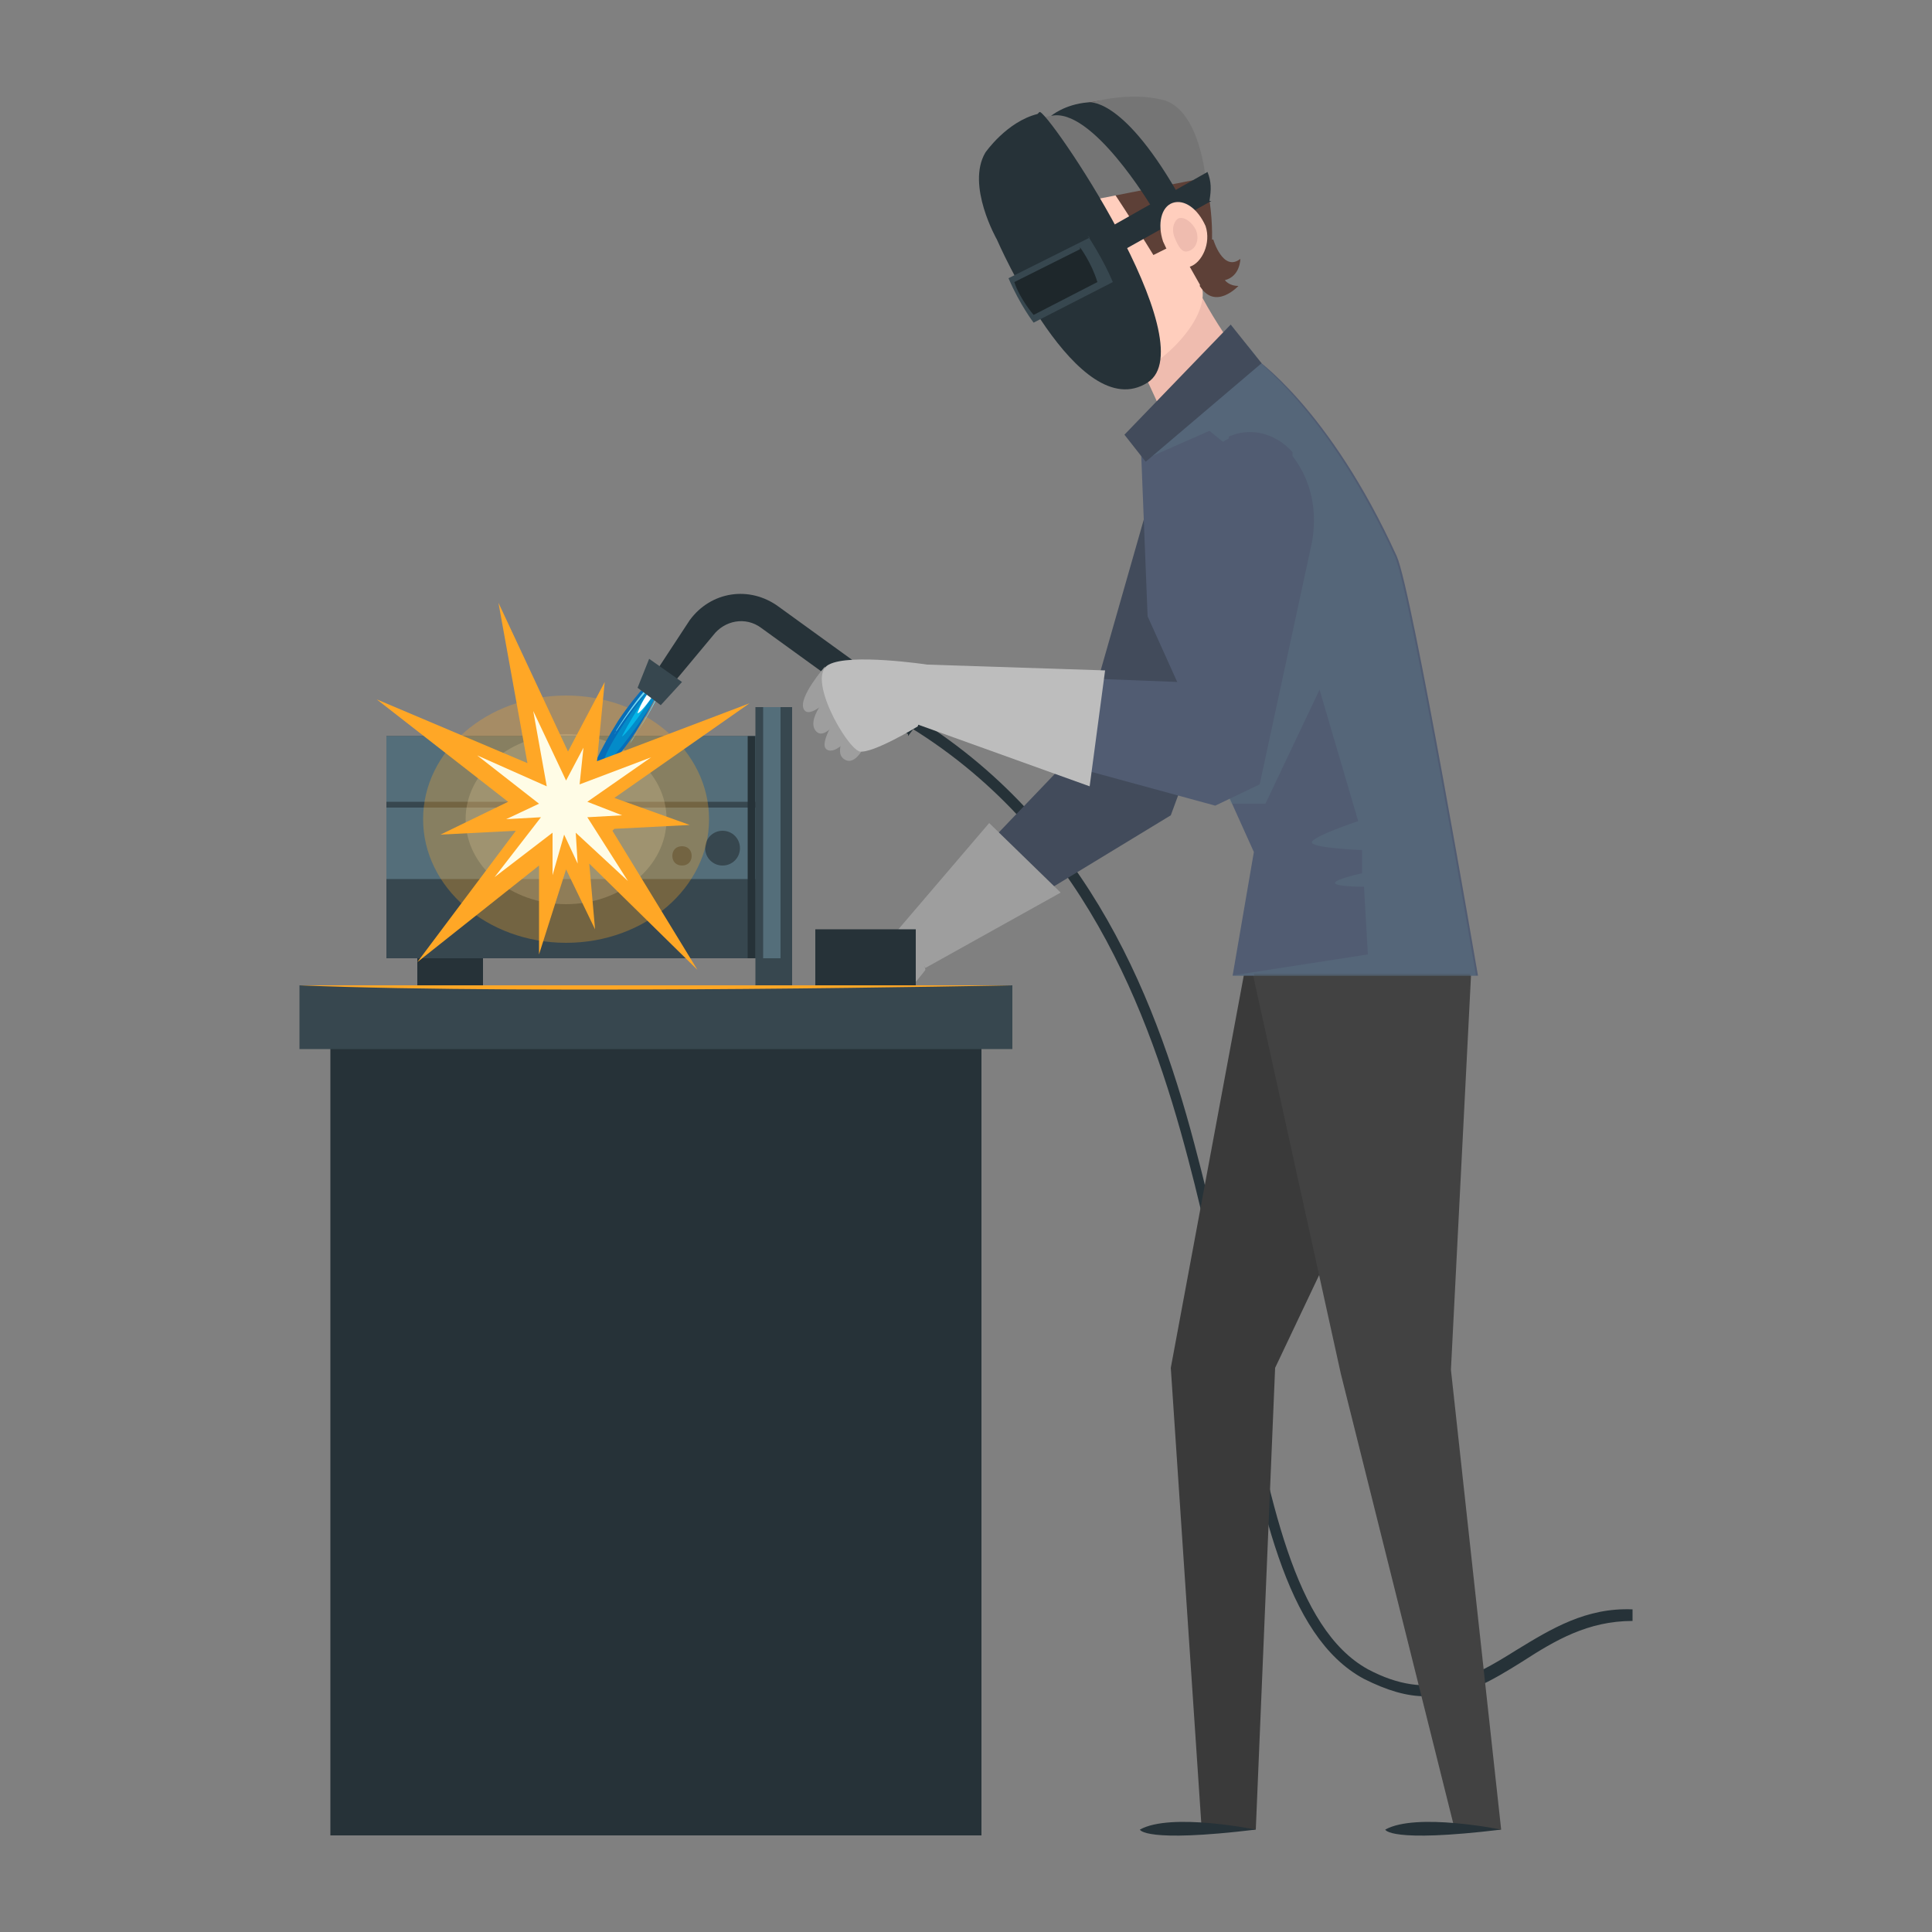 <?xml version="1.0" encoding="UTF-8"?>
<svg xmlns="http://www.w3.org/2000/svg" width="100" height="100" version="1.1" viewBox="0 0 100 100">
  <rect x="0" y="0" width="100" height="100" fill="#808080" stroke="none"/>
  <!-- Generator: Adobe Illustrator 29.0.1, SVG Export Plug-In . SVG Version: 2.1.0 Build 192)  -->
  <defs>
    <style>
      .st0 {
        fill: #1e272b;
      }

      .st1, .st2 {
        fill: #ffa726;
      }

      .st1, .st3 {
        opacity: .3;
      }

      .st4 {
        fill: #bdbdbd;
      }

      .st5 {
        fill: #ffcebd;
      }

      .st6, .st7, .st3 {
        mix-blend-mode: multiply;
      }

      .st6, .st8 {
        opacity: .2;
      }

      .st6, .st9 {
        fill: #424242;
      }

      .st7 {
        opacity: 0;
      }

      .st10 {
        fill: #73d8ef;
      }

      .st11 {
        fill: #37474f;
      }

      .st12 {
        fill: #263238;
      }

      .st13 {
        fill: #424b5b;
      }

      .st14 {
        fill: #3a3a3a;
      }

      .st15 {
        fill: #757575;
      }

      .st16 {
        isolation: isolate;
      }

      .st17 {
        fill: #fff;
      }

      .st3 {
        fill: #607d8b;
      }

      .st18 {
        fill: #009fd3;
      }

      .st19 {
        opacity: .6;
      }

      .st20 {
        fill: #546e7a;
      }

      .st21 {
        fill: #05b6e8;
      }

      .st22 {
        fill: #fffce6;
      }

      .st23 {
        fill: #5d4037;
      }

      .st24 {
        fill: #9e9e9e;
      }

      .st25 {
        fill: #efbcaf;
      }

      .st26 {
        fill: #076db8;
      }

      .st27 {
        fill: #515c72;
      }
    </style>
  </defs>
  <g class="st16">
    <g id="_レイヤー_1" data-name="レイヤー_1">
      <g>
        <path class="st12" d="M73.8,87.8c-1,0-2-.3-3.2-.9-4.1-2.2-5.4-9-6.9-16.9-.6-3.2-1.3-6.6-2.2-10-2-7.6-5.5-17.1-14.8-22.6l.3-.5c9.5,5.7,13,15.2,15,23,.9,3.4,1.5,6.8,2.2,10,1.5,7.7,2.8,14.4,6.6,16.5,3.2,1.7,5.3.5,7.7-1,1.8-1.1,3.6-2.2,6-2.1v.6c-2.3,0-4,1-5.7,2.1-1.6,1-3.1,1.9-5,1.9Z"/>
        <polygon class="st13" points="60 24.1 55.8 38.8 46.9 48.1 48.1 49.8 60.6 42.2 61.3 40.3 65.6 27.3 60 24.1"/>
        <polygon class="st24" points="46.5 48.1 51.2 42.6 54.9 46.2 47.9 50.1 46.5 48.1"/>
        <path class="st24" d="M46.5,48.1s-2.6,1.1-3,1.9c-.3.7,1.9,2.2,2.6,2,.6-.2,1.8-1.8,1.8-1.8,0,0-.5-2.3-1.4-2Z"/>
        <rect class="st12" x="21.6" y="49.3" width="3.4" height="1.7"/>
        <rect class="st11" x="20" y="38.1" width="19.3" height="11.5"/>
        <rect class="st20" x="20" y="38.1" width="19.3" height="7.4"/>
        <path class="st11" d="M38.3,43.9c0,.5-.4.9-.9.9s-.9-.4-.9-.9.4-.9.9-.9.9.4.9.9Z"/>
        <rect class="st11" x="20" y="41.5" width="19.3" height=".3"/>
        <path class="st11" d="M35.8,44.3c0,.3-.2.5-.5.5s-.5-.2-.5-.5.2-.5.5-.5.5.2.5.5Z"/>
        <rect class="st12" x="38.7" y="38.1" width=".4" height="11.5"/>
        <g class="st8">
          <ellipse class="st22" cx="29.3" cy="42.4" rx="5.2" ry="4.4"/>
        </g>
        <ellipse class="st1" cx="29.3" cy="42.4" rx="7.4" ry="6.4"/>
        <rect class="st11" x="39.1" y="36.6" width="1.9" height="14.5"/>
        <g>
          <path class="st26" d="M32.9,37.9c-1,1.5-2.1,2.6-2.3,2.5-.2-.2.4-1.5,1.4-3.1,1-1.5,2.1-2.6,2.3-2.5.2.2-.4,1.5-1.4,3.1Z"/>
          <g class="st19">
            <path class="st18" d="M33.1,37.4c-.9,1.3-1.7,2.2-1.8,2.1-.2-.1.4-1.2,1.3-2.5.9-1.3,1.7-2.2,1.8-2.1.2.1-.4,1.2-1.3,2.5Z"/>
          </g>
          <path class="st10" d="M34.2,35.2c.2.2-.5,1.6-1.6,3.3,0,0,0,0,.1-.2,1.2-1.7,1.9-3.3,1.7-3.4-.2-.2-1.3,1-2.5,2.9,0,0,0,.1-.1.2,1.1-1.7,2.2-2.9,2.4-2.7Z"/>
          <path class="st21" d="M33.4,36.6c-.6.9-1.2,1.6-1.2,1.5,0,0,.4-.8,1-1.7.6-.9,1.2-1.6,1.2-1.5,0,0-.4.8-1,1.7Z"/>
          <path class="st17" d="M33.8,36c-.4.6-.8,1-.8.9,0,0,.2-.6.6-1.1.4-.6.8-1,.8-.9,0,0-.2.6-.6,1.1Z"/>
        </g>
        <path class="st12" d="M47,38l-7.6-5.5c-.8-.6-1.9-.4-2.5.4l-2.5,3-.8-.6,2.1-3.2c1.1-1.5,3.1-1.8,4.6-.7l7.6,5.5-.9,1.2Z"/>
        <rect class="st12" x="42.2" y="48.1" width="5.2" height="3"/>
        <polygon class="st14" points="62.2 94.7 65 94.7 66 70.8 76.2 49.3 64.6 49.3 60.6 70.8 62.2 94.7"/>
        <path class="st12" d="M65,94.7s-4.4-.9-6,0c0,0,.2.7,6,0Z"/>
        <polygon class="st9" points="76.2 49.3 75.1 70.9 77.7 94.7 75.3 94.7 69.4 71.1 64.6 49.3 76.2 49.3"/>
        <path class="st12" d="M77.7,94.7s-4.4-.9-6,0c0,0,.2.7,6,0Z"/>
        <path class="st27" d="M64.9,18.4l-5.9,3.4.4,10.1,5.5,12.2-1.1,6.4h12.7s-3.4-19.9-4.2-21.7c-3.5-7.7-7.4-10.3-7.4-10.3Z"/>
        <path class="st3" d="M65,18.4l-.4-.5c-1.6,1.2-5.4,4.3-5.4,5.9l3.4-1.5,1.1.9,1.5,8.6-1.9,8.9.4.9h1.8l2.8-5.9,2,6.8s-2.4.8-2.4,1.1c0,.3,2.6.4,2.6.4v1.2c0,0-1.4.3-1.4.5,0,.2,1.5.2,1.5.2l.2,3.5-7.1,1.1h12.7s-3.4-19.9-4.2-21.7c-3.2-7-6.7-9.8-7.3-10.3Z"/>
        <path class="st25" d="M61.5,13.9c1.2,2.8,3.2,5.2,3.2,5.2l-4.1,3.3s-.9-2.1-1.8-3.9c.5-.5,1.6-3.7,2.7-4.6Z"/>
        <path class="st5" d="M53.1,13.4c1.4,2.9,3.5,6.5,4.7,6.3,1.9-.3,4.9-3.1,4.4-4.9-1.3-4.9-2.8-8.2-5.3-8.3-.7,0-6.7.9-3.8,6.8Z"/>
        <polygon class="st13" points="65.3 18.8 63.7 16.8 58.2 22.5 59.3 23.9 65.3 18.8"/>
        <path class="st23" d="M62.1,14.8c1.1-.6,1-7.7-2.1-9.3-4.8-1.6-9.2,2.7-8.8,4.5.2.8,1.1,1,1.9.6,1.4-.7,3.3-2.3,4-1.4s2.6,4,2.6,4l1.2-.6,1.3,2.3Z"/>
        <path class="st15" d="M56.8,10.3l5.6-1.1s-.3-3.4-2.1-4c-1.8-.5-3.8.1-3.8.1l-2.1.7s-.5,0-1.3.6l3.7,3.6Z"/>
        <path class="st12" d="M53.7,5.9c-1.6.4-2.7,2-2.7,2-1,1.7.6,4.5.6,4.5,0,0,4.2,9.7,7.8,7.4,3.1-2-5.3-14.3-5.6-14Z"/>
        <path class="st12" d="M59.6,10.7s-3.1-5.2-5.2-4.7c0,0,.7-.6,1.9-.7,0,0,1.7-.4,4.6,4.6l-1.3.7Z"/>
        <path class="st11" d="M56.3,12.2s.8,1.2,1.3,2.4l-4.1,2.1s-.7-.9-1.3-2.3l4.2-2.1Z"/>
        <path class="st0" d="M55.9,12.8s.6.8.9,1.8l-3.3,1.7s-.7-.8-1-1.7l3.4-1.7Z"/>
        <g class="st7">
          <path class="st12" d="M56.8,12.3h-.4c0,0,.8,1.1,1.3,2.3l-3.9,1.9c.2.2.2.4.2.4l4.1-2.1c-.4-1.1-1.3-2.5-1.3-2.5Z"/>
        </g>
        <path class="st27" d="M63.6,22.7c-1,.5-1.6,1.4-1.7,2.5l-.9,10.1-12.9-.5-.6,2.7,15.4,4.2,2.3-1.1,2.7-12.5c.3-1.6,0-3.2-1-4.5v-.2c-.9-1-2.2-1.3-3.3-.8Z"/>
        <polygon class="st4" points="57.2 34.7 56.4 40.7 47.5 37.5 48 34.4 57.2 34.7"/>
        <rect class="st12" x="17.1" y="54" width="33.7" height="41"/>
        <polygon class="st11" points="33.6 34.1 35.3 35.3 34.2 36.5 33 35.6 33.6 34.1"/>
        <path class="st12" d="M62.7,10.4l-5,2.8-.5-1.3,5.3-3c.2.5.2.9.1,1.5Z"/>
        <g>
          <path class="st5" d="M62.4,11.7c.3.9-.2,1.9-.8,2.1-.6.2-1-.4-1.4-1.3-.3-.9-.1-1.8.5-2,.6-.2,1.3.3,1.7,1.2Z"/>
          <path class="st25" d="M61.9,11.9c.2.5,0,1-.4,1.1-.3.1-.5-.2-.7-.7-.2-.5,0-.9.2-1,.3-.1.7.2.9.6Z"/>
        </g>
        <g class="st7">
          <path class="st12" d="M53.7,5.9c-.6.2-1.1.5-1.6.8.8.4,8.1,10.5,6.6,13.4.2,0,.4-.1.6-.3,3.1-2-5.3-14.3-5.6-14Z"/>
        </g>
        <path class="st2" d="M31.8,42.9l3.9-.2-3.9-1.4s0,0,0,0l7-4.9-7.9,3,.4-4.1-1.9,3.6h0s0,0,0,0l-3.6-7.7,1.5,8.3-7.8-3.3,6.8,5.3-3.5,1.7,3.9-.2-5.1,6.8,6.3-5v4.6l1.4-4.4,1.5,3.1-.3-3.4,5.6,5.5-4.4-7.2Z"/>
        <polygon class="st22" points="30.4 42.3 32.2 42.2 30.4 41.5 30.4 41.5 33.7 39.2 30 40.6 30.2 38.7 29.3 40.4 29.3 40.4 29.3 40.4 27.6 36.8 28.3 40.7 24.7 39.1 27.9 41.6 26.2 42.4 28 42.3 25.6 45.4 28.6 43.1 28.6 45.3 29.2 43.2 29.9 44.7 29.8 43.1 32.5 45.6 30.4 42.3"/>
        <rect class="st20" x="39.5" y="36.6" width=".9" height="13"/>
        <rect class="st11" x="15.5" y="51" width="36.9" height="3.3"/>
        <path class="st2" d="M15.5,51h36.9s-24.7.5-36.9,0Z"/>
        <path class="st24" d="M42.7,34.5s-1.4,1.6-1.1,2.2c.3.6,1.5-.7,1.5-.7l-.4-1.4Z"/>
        <path class="st24" d="M43.2,35.6s-1.5,1.5-1,2.2c.5.7,1.5-1,1.5-1l-.5-1.3Z"/>
        <path class="st24" d="M43.5,36.8s-1.2,1.7-.7,2,1.3-.8,1.3-.8l-.6-1.2Z"/>
        <path class="st24" d="M43.9,37.8s-.8,1.1-.2,1.5c.6.4,1.1-.8,1.1-.8l-.9-.8Z"/>
        <path class="st4" d="M48,34.4s-4-.6-5.1,0c-1.2.6.9,4.3,1.6,4.5.7.1,3-1.3,3-1.3.4-1.2.8-1.8.5-3.1Z"/>
        <path class="st23" d="M62.8,12.4s.5,1.7,1.4,1c0,0,0,.9-.8,1.1,0,0,.2.3.7.3,0,0-1.2,1.3-2,0l.6-2.4Z"/>
        <polygon class="st6" points="64.9 50.4 65.8 54.6 75.9 54.6 76.1 50.4 64.9 50.4"/>
      </g>
    </g>
  </g>
</svg>